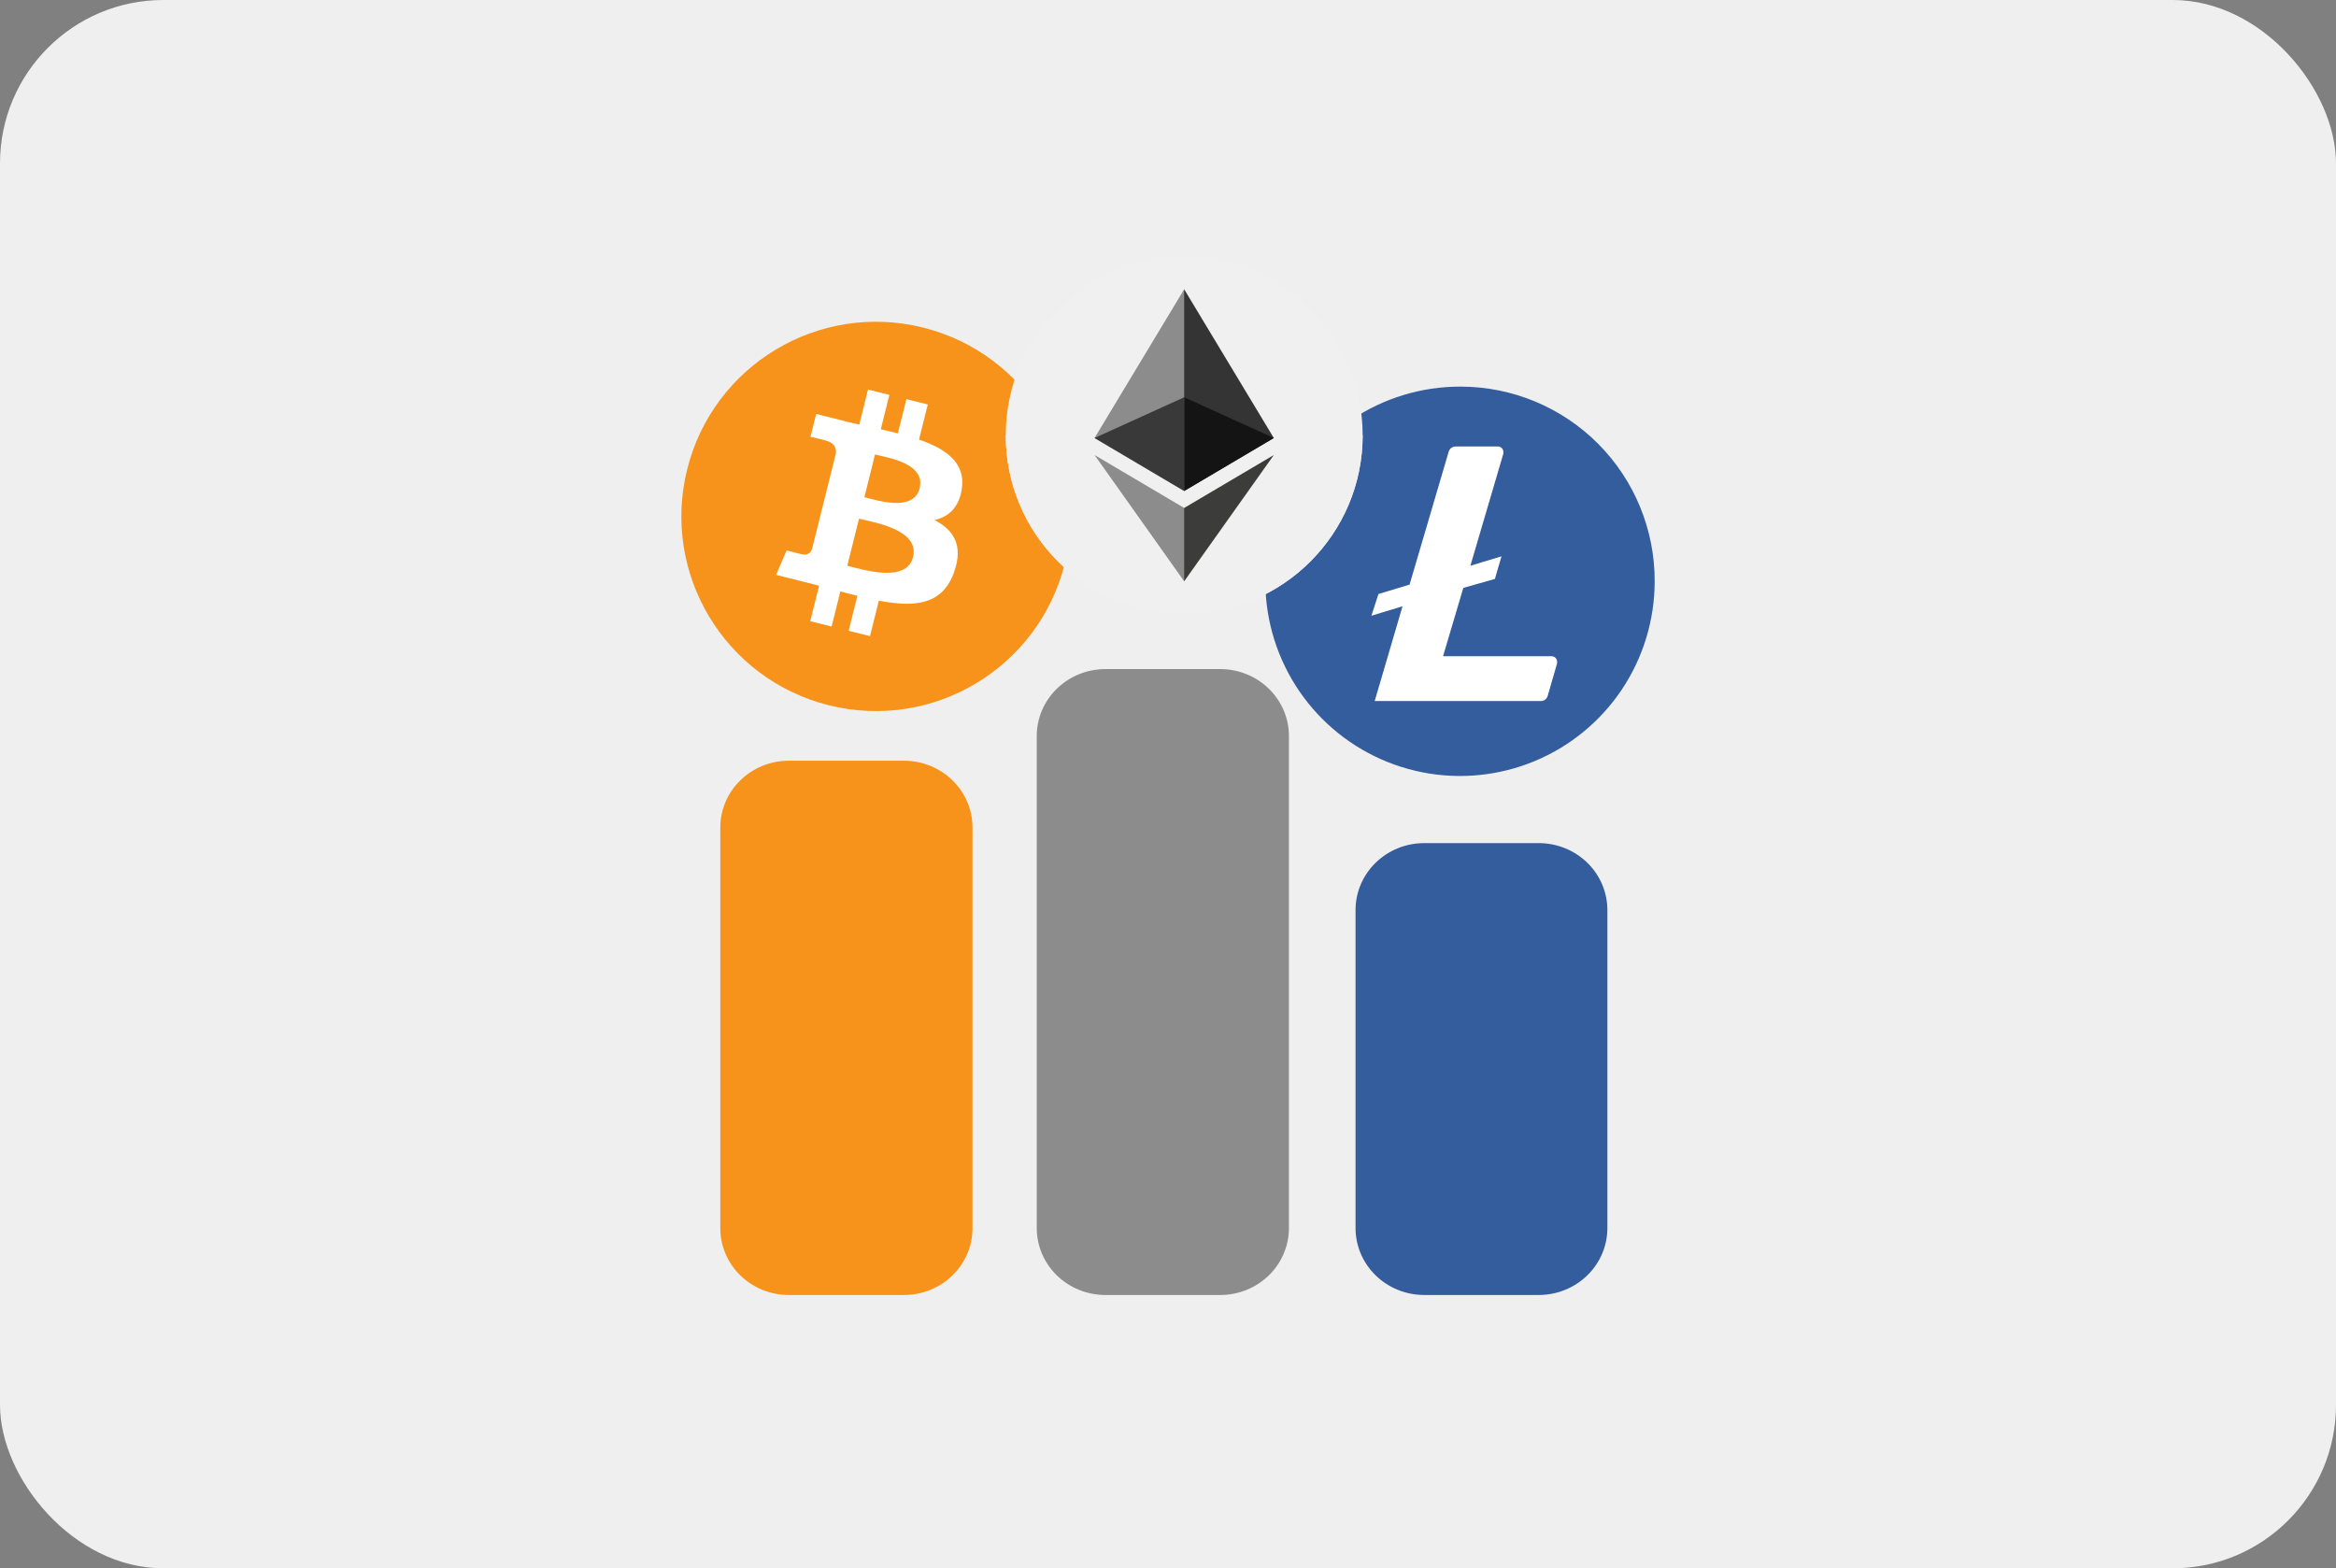 <svg width="143" height="96" viewBox="0 0 143 96" fill="none" xmlns="http://www.w3.org/2000/svg">
<rect x="0" y="0" width="143" height="96" fill="#808080" stroke="none"/>
<g clip-path="url(#clip0_2404_6249)">
<rect width="143" height="96" rx="10" fill="#EFEFEF"/>
<g clip-path="url(#clip1_2404_6249)">
<path d="M55.336 46.566H48.29C45.972 46.566 44.094 48.397 44.094 50.656V75.18C44.094 77.439 45.972 79.27 48.29 79.27H55.336C57.653 79.27 59.532 77.439 59.532 75.18V50.656C59.532 48.397 57.653 46.566 55.336 46.566Z" fill="#F7931A"/>
<path d="M98.397 55.699V75.18C98.395 76.262 97.955 77.299 97.171 78.065C96.388 78.831 95.325 79.264 94.215 79.27H87.177C86.064 79.268 84.998 78.837 84.212 78.07C83.425 77.303 82.982 76.264 82.981 75.18V55.699C82.982 54.615 83.425 53.576 84.212 52.809C84.998 52.043 86.064 51.611 87.177 51.609H94.215C95.325 51.615 96.388 52.048 97.171 52.814C97.955 53.58 98.395 54.617 98.397 55.699Z" fill="#345D9D"/>
<path d="M78.903 45.047V75.18C78.901 76.266 78.457 77.306 77.669 78.073C76.881 78.839 75.813 79.27 74.7 79.27H67.661C66.549 79.268 65.483 78.837 64.696 78.07C63.909 77.304 63.467 76.264 63.465 75.18V45.047C63.467 43.963 63.909 42.923 64.696 42.157C65.483 41.39 66.549 40.959 67.661 40.957H74.7C75.813 40.957 76.881 41.388 77.669 42.154C78.457 42.921 78.901 43.961 78.903 45.047Z" fill="#8C8C8C"/>
<path d="M65.183 34.494C63.592 40.878 57.126 44.763 50.741 43.171C44.359 41.579 40.474 35.113 42.066 28.73C43.657 22.345 50.123 18.459 56.505 20.051C62.89 21.642 66.775 28.11 65.183 34.494L65.183 34.494H65.183Z" fill="#F7931A"/>
<path d="M58.88 29.913C59.117 28.328 57.909 27.475 56.258 26.907L56.794 24.758L55.486 24.433L54.965 26.524C54.621 26.438 54.268 26.358 53.917 26.277L54.442 24.172L53.136 23.846L52.6 25.994C52.315 25.929 52.036 25.865 51.765 25.797L51.766 25.791L49.963 25.34L49.615 26.737C49.615 26.737 50.585 26.959 50.565 26.973C51.094 27.105 51.19 27.456 51.174 27.734L50.564 30.181C50.6 30.19 50.648 30.204 50.7 30.224C50.656 30.214 50.61 30.202 50.562 30.19L49.707 33.619C49.642 33.779 49.478 34.021 49.108 33.929C49.121 33.948 48.157 33.692 48.157 33.692L47.508 35.189L49.209 35.613C49.526 35.693 49.836 35.776 50.142 35.854L49.601 38.026L50.907 38.352L51.443 36.203C51.8 36.3 52.146 36.389 52.485 36.473L51.951 38.613L53.258 38.938L53.8 36.77C56.029 37.192 57.706 37.022 58.412 35.005C58.98 33.381 58.383 32.444 57.21 31.834C58.065 31.637 58.708 31.075 58.88 29.914L58.88 29.913L58.88 29.913ZM55.892 34.103C55.488 35.727 52.754 34.849 51.867 34.629L52.585 31.75C53.472 31.972 56.314 32.41 55.892 34.103H55.892ZM56.296 29.89C55.928 31.367 53.652 30.616 52.914 30.433L53.565 27.822C54.303 28.006 56.68 28.349 56.296 29.89H56.296Z" fill="white"/>
<path d="M89.375 46.21C95.244 46.21 100.002 41.452 100.002 35.583C100.002 29.714 95.244 24.956 89.375 24.956C83.506 24.956 78.748 29.714 78.748 35.583C78.748 41.452 83.506 46.21 89.375 46.21Z" fill="white"/>
<path d="M89.376 23.666C87.019 23.666 84.715 24.365 82.755 25.675C80.795 26.984 79.268 28.845 78.366 31.023C77.464 33.2 77.228 35.596 77.688 37.908C78.148 40.22 79.283 42.343 80.949 44.01C82.616 45.676 84.739 46.811 87.051 47.271C89.362 47.731 91.758 47.495 93.936 46.593C96.113 45.691 97.975 44.163 99.284 42.204C100.593 40.244 101.292 37.94 101.292 35.583C101.297 34.023 100.994 32.477 100.401 31.034C99.808 29.59 98.937 28.278 97.837 27.171C96.737 26.065 95.429 25.186 93.989 24.584C92.549 23.983 91.005 23.671 89.445 23.666H89.376ZM89.578 35.987L88.337 40.171H94.973C95.017 40.169 95.061 40.176 95.102 40.192C95.144 40.207 95.181 40.231 95.213 40.261C95.246 40.291 95.272 40.327 95.29 40.367C95.308 40.407 95.318 40.45 95.32 40.494V40.604L94.743 42.595C94.717 42.689 94.66 42.772 94.582 42.829C94.503 42.887 94.407 42.916 94.31 42.912H84.153L85.856 37.112L83.951 37.69L84.384 36.362L86.288 35.785L88.683 27.648C88.71 27.555 88.766 27.473 88.845 27.415C88.923 27.358 89.019 27.328 89.116 27.331H91.684C91.728 27.329 91.772 27.337 91.813 27.352C91.854 27.367 91.892 27.391 91.924 27.421C91.956 27.451 91.982 27.487 92 27.527C92.019 27.567 92.029 27.61 92.03 27.654V27.764L90.01 34.631L91.915 34.054L91.511 35.439L89.578 35.987Z" fill="#345D9D"/>
<g clip-path="url(#clip2_2404_6249)">
<path d="M72.492 37.569C78.525 37.569 83.416 32.679 83.416 26.646C83.416 20.613 78.525 15.722 72.492 15.722C66.459 15.722 61.568 20.613 61.568 26.646C61.568 32.679 66.459 37.569 72.492 37.569Z" fill="#F0F0F0"/>
<path d="M83.416 26.646C83.416 32.679 78.525 37.57 72.492 37.57C66.459 37.57 61.568 32.679 61.568 26.646" fill="#F0F0F0"/>
</g>
<g clip-path="url(#clip3_2404_6249)">
<path d="M72.491 17.708L72.371 18.115V29.935L72.491 30.054L77.977 26.811L72.491 17.708Z" fill="#343434"/>
<path d="M72.49 17.708L67.004 26.811L72.49 30.054V24.317V17.708Z" fill="#8C8C8C"/>
<path d="M72.49 31.093L72.422 31.175V35.386L72.49 35.583L77.979 27.852L72.49 31.093Z" fill="#3C3C3B"/>
<path d="M72.49 35.583V31.093L67.004 27.852L72.49 35.583Z" fill="#8C8C8C"/>
<path d="M72.49 30.054L77.977 26.811L72.49 24.317V30.054Z" fill="#141414"/>
<path d="M67.004 26.811L72.49 30.054V24.317L67.004 26.811Z" fill="#393939"/>
</g>
</g>
</g>
<defs>
<clipPath id="clip0_2404_6249">
<rect width="143" height="96" rx="10" fill="white"/>
</clipPath>
<clipPath id="clip1_2404_6249">
<rect width="111.222" height="63.556" fill="white" transform="translate(15.889 15.722)"/>
</clipPath>
<clipPath id="clip2_2404_6249">
<rect width="21.847" height="21.847" fill="white" transform="translate(61.568 15.722)"/>
</clipPath>
<clipPath id="clip3_2404_6249">
<rect width="17.875" height="17.875" fill="white" transform="translate(63.555 17.708)"/>
</clipPath>
</defs>
</svg>
